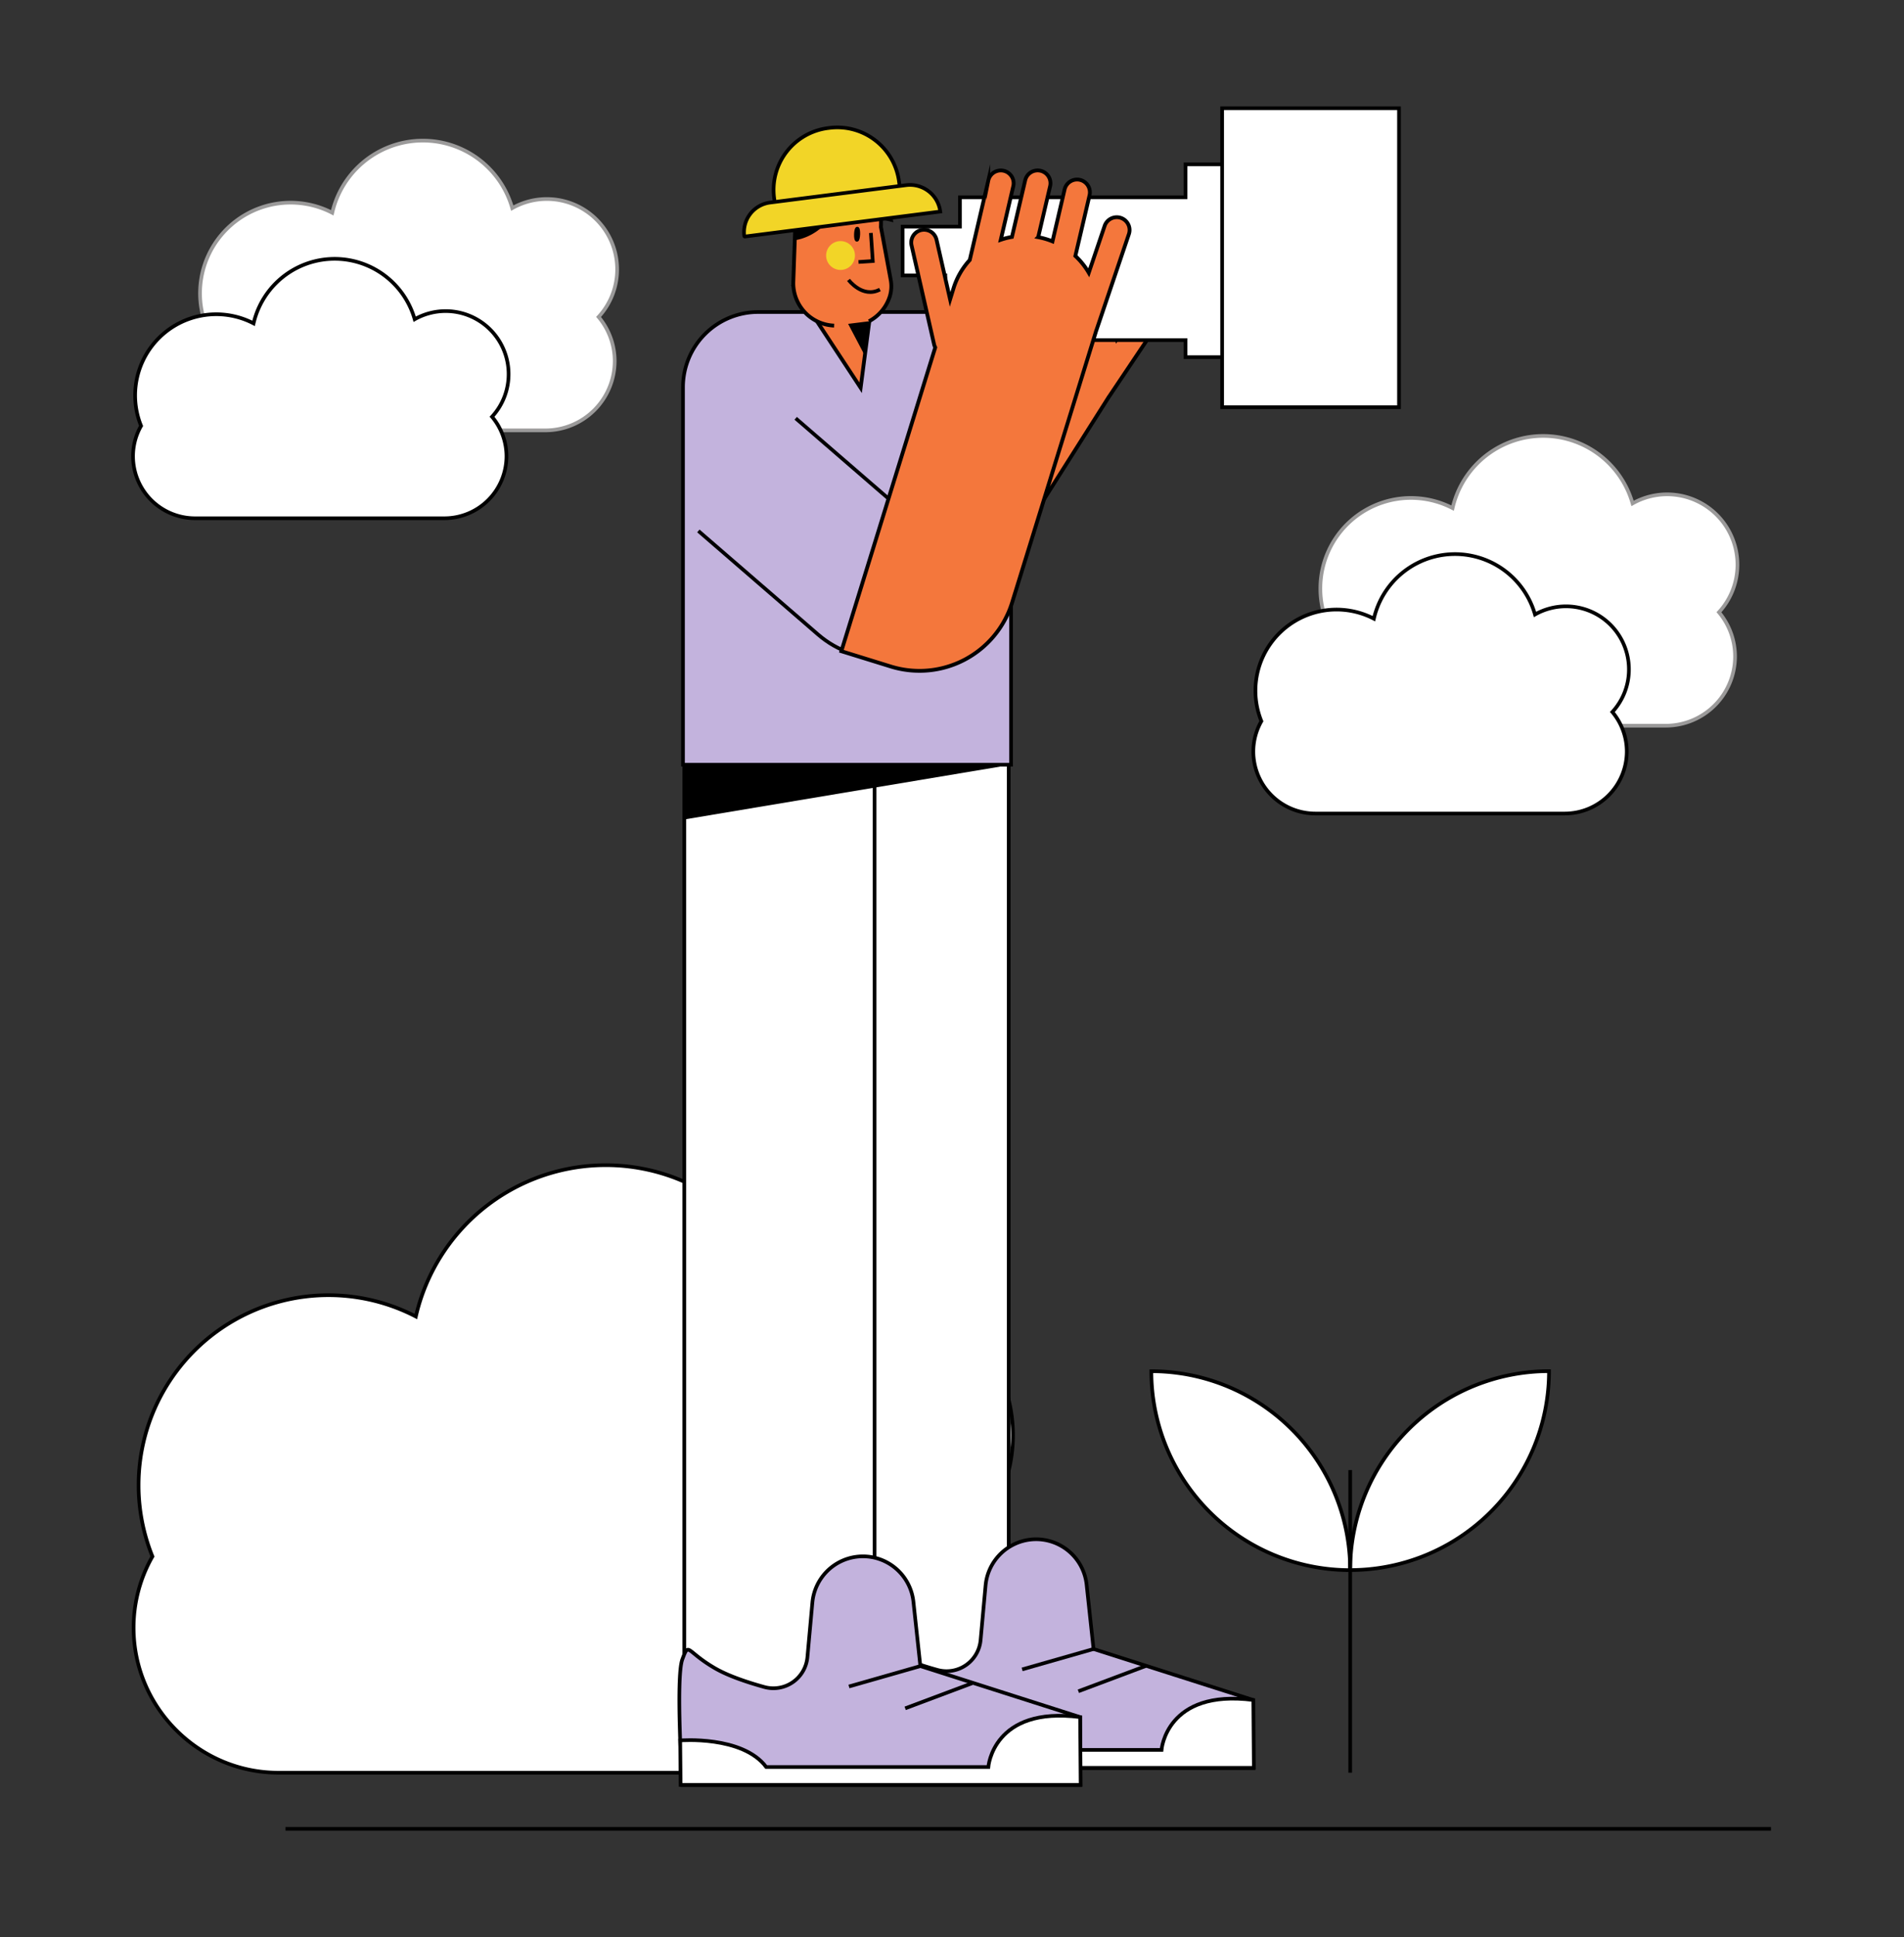 <svg id="Capa_1" data-name="Capa 1" xmlns="http://www.w3.org/2000/svg" viewBox="0 0 1561.11 1587.4"><rect x="0" y="0" width="1561.11" height="1587.4" fill="#333333" stroke="none"/><title>Mesa de trabajo 7</title><path d="M830.55,1176.12a120.82,120.82,0,0,0-180.24-105.26,159.75,159.75,0,0,0-309.35,8A155.69,155.69,0,0,0,125,1275.5a117.76,117.76,0,0,0-15.46,58.37h0c0,65.36,53.46,118.83,118.8,118.83H707.65c65.34,0,118.8-53.47,118.8-118.83h0a118.21,118.21,0,0,0-27.71-76A120.48,120.48,0,0,0,830.55,1176.12Z" fill="#fff" stroke="#000" stroke-miterlimit="10" stroke-width="3"/><path d="M957,247.18a10.42,10.42,0,0,1-1.36,8.81L909.41,324.9a5.52,5.52,0,0,1-.46.62c-.2.35-.42.71-.64,1.05l-124,195.72a79.57,79.57,0,0,1-109.78,24.63l-35.86-22.71,139.44-220.1a10,10,0,0,1-.27-2.85l3.38-82.92a10.5,10.5,0,0,1,21,.86l-2.05,50.11,5.08-8a60.68,60.68,0,0,1,18.92-18.92l31.64-58.71a10.5,10.5,0,1,1,18.48,10L853,233.05a59.81,59.81,0,0,1,9.46.15l22.61-41.95a10.5,10.5,0,1,1,18.49,10L883.24,239a63.39,63.39,0,0,1,6.17,3.43q2.21,1.41,4.24,3l20.61-38.26a10.5,10.5,0,1,1,18.48,10L908.63,261.8a60.67,60.67,0,0,1,7,16.14L938.2,244.3a10.51,10.51,0,0,1,18.8,2.88Z" fill="#f4773c" stroke="#000" stroke-miterlimit="10" stroke-width="3.12"/><polygon points="972.05 134.7 972.05 161.7 787.05 161.7 787.05 185.7 740.05 185.7 740.05 225.7 775.05 225.7 775.05 243.7 787.05 243.7 787.05 278.7 972.05 278.7 972.05 292.7 1009.05 292.7 1009.05 134.7 972.05 134.7" fill="#fff" stroke="#000" stroke-miterlimit="10" stroke-width="3"/><rect x="688.05" y="615.2" width="139" height="807.5" fill="#fff" stroke="#000" stroke-miterlimit="10" stroke-width="3"/><path d="M701.47,1448.9h326.14v-55.76l-131-41.82-5.69-52.75a41.63,41.63,0,0,0-46.49-36.86h0a41.63,41.63,0,0,0-36.35,37.54L804,1344a28,28,0,0,1-35.29,24.49c-14-3.87-29.54-9.08-40.29-15.28-24.16-13.94-21.37-22.3-26.95-7.43S701.47,1448.9,701.47,1448.9Z" fill="#c3b3dd" stroke="#000" stroke-miterlimit="10" stroke-width="3"/><path d="M1027.61,1393.14c-71.55-9.29-75.26,40.89-75.26,40.89H770.23c-19.51-26-70.54-21.76-70.54-21.76l.36,36.43h328Z" fill="#fff" stroke="#000" stroke-miterlimit="10" stroke-width="3"/><line x1="896.6" y1="1351.32" x2="838.06" y2="1368.05" fill="#fff" stroke="#000" stroke-miterlimit="10" stroke-width="3"/><line x1="939.34" y1="1365.26" x2="884.17" y2="1385.96" fill="#fff" stroke="#000" stroke-miterlimit="10" stroke-width="3"/><rect x="561.05" y="615.2" width="156" height="807.5" fill="#fff" stroke="#000" stroke-miterlimit="10" stroke-width="3"/><path d="M621.69,255.7H767.41A61.64,61.64,0,0,1,829,317.34V626.7a0,0,0,0,1,0,0H560a0,0,0,0,1,0,0V317.34A61.64,61.64,0,0,1,621.69,255.7Z" fill="#c3b3dd" stroke="#000" stroke-miterlimit="10" stroke-width="3"/><polygon points="712.97 261.63 705.64 317.77 652.43 236.87 712.97 261.63" fill="#f4773c" stroke="#000" stroke-miterlimit="10" stroke-width="3.12"/><polygon points="685.98 247.55 708.85 291.01 712.7 258.99 685.98 247.55"/><path d="M683.93,266.83a34.83,34.83,0,0,1-33.48-35.94l1.63-46.07A34.84,34.84,0,0,1,688,151.34l11.29.4c19.09.68,23.71,15.24,23,34.33l8,43.19a28.39,28.39,0,0,1-.72,13.58,35,35,0,0,1-17.1,20.45" fill="#f4773c" stroke="#000" stroke-miterlimit="10" stroke-width="3.12"/><ellipse cx="702.75" cy="191.94" rx="4.6" ry="0.98" transform="translate(486.03 887.45) rotate(-87.97)" fill="#fff" stroke="#000" stroke-miterlimit="10" stroke-width="3"/><polyline points="714.04 190.89 715.59 213.91 703.91 214.69" fill="none" stroke="#000" stroke-miterlimit="10" stroke-width="3"/><path d="M693.32,152.19s-8,38.92-41.67,44.73l1-17.17S659.29,148.35,693.32,152.19Z"/><path d="M732.54,182.1s-38.13-6.19-40.22-29.93c0,0,12.07-.22,13.74.48S727,157.86,732.54,182.1Z"/><circle cx="689.17" cy="209.39" r="11.82" fill="#f2d527"/><path d="M695.72,229.37s11.47,15.41,25.74,7.91" fill="none" stroke="#000" stroke-miterlimit="10" stroke-width="3"/><path d="M683.1,104.6h1.12a51.06,51.06,0,0,1,51.06,51.06v2.81a12.13,12.13,0,0,1-12.13,12.13h-79A12.13,12.13,0,0,1,632,158.47v-2.81A51.06,51.06,0,0,1,683.1,104.6Z" transform="translate(-11.93 87.77) rotate(-7.28)" fill="#f2d527" stroke="#000" stroke-miterlimit="10" stroke-width="3"/><path d="M632.55,158.7H745a25,25,0,0,1,25,25v0a0,0,0,0,1,0,0H608.55a.5.5,0,0,1-.5-.5v0a24.5,24.5,0,0,1,24.5-24.5Z" transform="translate(-16.14 88.72) rotate(-7.28)" fill="#f2d527" stroke="#000" stroke-miterlimit="10" stroke-width="3"/><path d="M559.47,1462.9H885.61v-55.76l-131-41.82-5.69-52.75a41.63,41.63,0,0,0-46.49-36.86h0a41.63,41.63,0,0,0-36.35,37.54L662,1358a28,28,0,0,1-35.29,24.49c-14-3.87-29.54-9.08-40.29-15.28-24.16-13.94-21.37-22.3-26.95-7.43S559.47,1462.9,559.47,1462.9Z" fill="#c3b3dd" stroke="#000" stroke-miterlimit="10" stroke-width="3"/><path d="M885.61,1407.14c-71.55-9.29-75.26,40.89-75.26,40.89H628.23c-19.51-26-70.54-21.76-70.54-21.76l.36,36.43h328Z" fill="#fff" stroke="#000" stroke-miterlimit="10" stroke-width="3"/><line x1="754.6" y1="1365.32" x2="696.06" y2="1382.05" fill="#fff" stroke="#000" stroke-miterlimit="10" stroke-width="3"/><line x1="797.34" y1="1379.26" x2="742.17" y2="1399.96" fill="#fff" stroke="#000" stroke-miterlimit="10" stroke-width="3"/><path d="M652.4,342.8l156,134.91L776.13,515c-26.25,30.35-73.42,32.57-105.36,5l-98.17-84.9" fill="#c3b3dd" stroke="#000" stroke-miterlimit="10" stroke-width="3"/><path d="M924.58,183a10.45,10.45,0,0,1,1,8.86L899,270.47a5.52,5.52,0,0,1-.28.71c-.1.39-.22.79-.34,1.19L829.87,493.71a79.53,79.53,0,0,1-99.5,52.48l-40.54-12.55,77-248.92a10.16,10.16,0,0,1-1-2.68L747.4,201.11a10.5,10.5,0,0,1,20.48-4.65L779,245.36l2.8-9.07a60.63,60.63,0,0,1,13.31-23.21l15.18-65a10.5,10.5,0,1,1,20.44,4.78l-10.19,43.63a58.39,58.39,0,0,1,9.17-2.33l10.85-46.41A10.5,10.5,0,1,1,861,152.58l-9.77,41.78a62.43,62.43,0,0,1,6.86,1.7q2.49.78,4.86,1.74l9.88-42.32a10.5,10.5,0,1,1,20.44,4.79l-11.57,49.48a61,61,0,0,1,11,13.75l13-38.37A10.5,10.5,0,0,1,924.58,183Z" fill="#f4773c" stroke="#000" stroke-miterlimit="10" stroke-width="3.12"/><rect x="1002.05" y="88.7" width="145" height="245" fill="#fff" stroke="#000" stroke-miterlimit="10" stroke-width="3"/><path d="M1424.55,462.77a57.65,57.65,0,0,0-86-50.22A76.2,76.2,0,0,0,1191,416.38a74.26,74.26,0,0,0-103,93.79,56.13,56.13,0,0,0-7.38,27.85h0a56.84,56.84,0,0,0,56.67,56.68h228.64A56.84,56.84,0,0,0,1422.59,538h0a56.4,56.4,0,0,0-13.22-36.28A57.43,57.43,0,0,0,1424.55,462.77Z" fill="#fff" stroke="#9b9a9a" stroke-miterlimit="10" stroke-width="3"/><path d="M1335.56,548.57a51.6,51.6,0,0,0-77-45A68.23,68.23,0,0,0,1126.46,507a66.5,66.5,0,0,0-92.24,84,50.31,50.31,0,0,0-6.6,24.93h0a50.89,50.89,0,0,0,50.74,50.75h204.71A50.89,50.89,0,0,0,1333.81,616h0A50.52,50.52,0,0,0,1322,583.47,51.45,51.45,0,0,0,1335.56,548.57Z" fill="#fff" stroke="#000" stroke-miterlimit="10" stroke-width="3"/><path d="M506,220.77a57.64,57.64,0,0,0-86-50.22,76.21,76.21,0,0,0-147.57,3.83,74.27,74.27,0,0,0-103,93.79A56.23,56.23,0,0,0,162.05,296h0a56.85,56.85,0,0,0,56.68,56.68H447.37A56.85,56.85,0,0,0,504,296h0a56.4,56.4,0,0,0-13.22-36.28A57.42,57.42,0,0,0,506,220.77Z" fill="#fff" stroke="#9b9a9a" stroke-miterlimit="10" stroke-width="3"/><path d="M417,306.57a51.6,51.6,0,0,0-77-44.95A68.23,68.23,0,0,0,207.91,265a66.49,66.49,0,0,0-92.24,84A50.31,50.31,0,0,0,109.06,374h0A50.9,50.9,0,0,0,159.8,424.7H364.52A50.9,50.9,0,0,0,415.26,374h0a50.48,50.48,0,0,0-11.84-32.48A51.42,51.42,0,0,0,417,306.57Z" fill="#fff" stroke="#000" stroke-miterlimit="10" stroke-width="3"/><path d="M944,1123.7h0a163,163,0,0,1,163,163v0a0,0,0,0,1,0,0h0a163,163,0,0,1-163-163v0A0,0,0,0,1,944,1123.7Z" fill="#fff" stroke="#000" stroke-miterlimit="10" stroke-width="3"/><path d="M1107,1123.7h0a163,163,0,0,1,163,163v0a0,0,0,0,1,0,0h0a163,163,0,0,1-163-163v0A0,0,0,0,1,1107,1123.7Z" transform="translate(2393.74 16.65) rotate(90)" fill="#fff" stroke="#000" stroke-miterlimit="10" stroke-width="3"/><line x1="1107.05" y1="1204.7" x2="1107.05" y2="1452.7" fill="#fff" stroke="#000" stroke-miterlimit="10" stroke-width="3"/><line x1="234.05" y1="1498.7" x2="1452.05" y2="1498.7" fill="#fff" stroke="#000" stroke-miterlimit="10" stroke-width="3"/><polygon points="829.05 626.7 560.05 671.7 560.05 626.7 829.05 626.7"/></svg>
